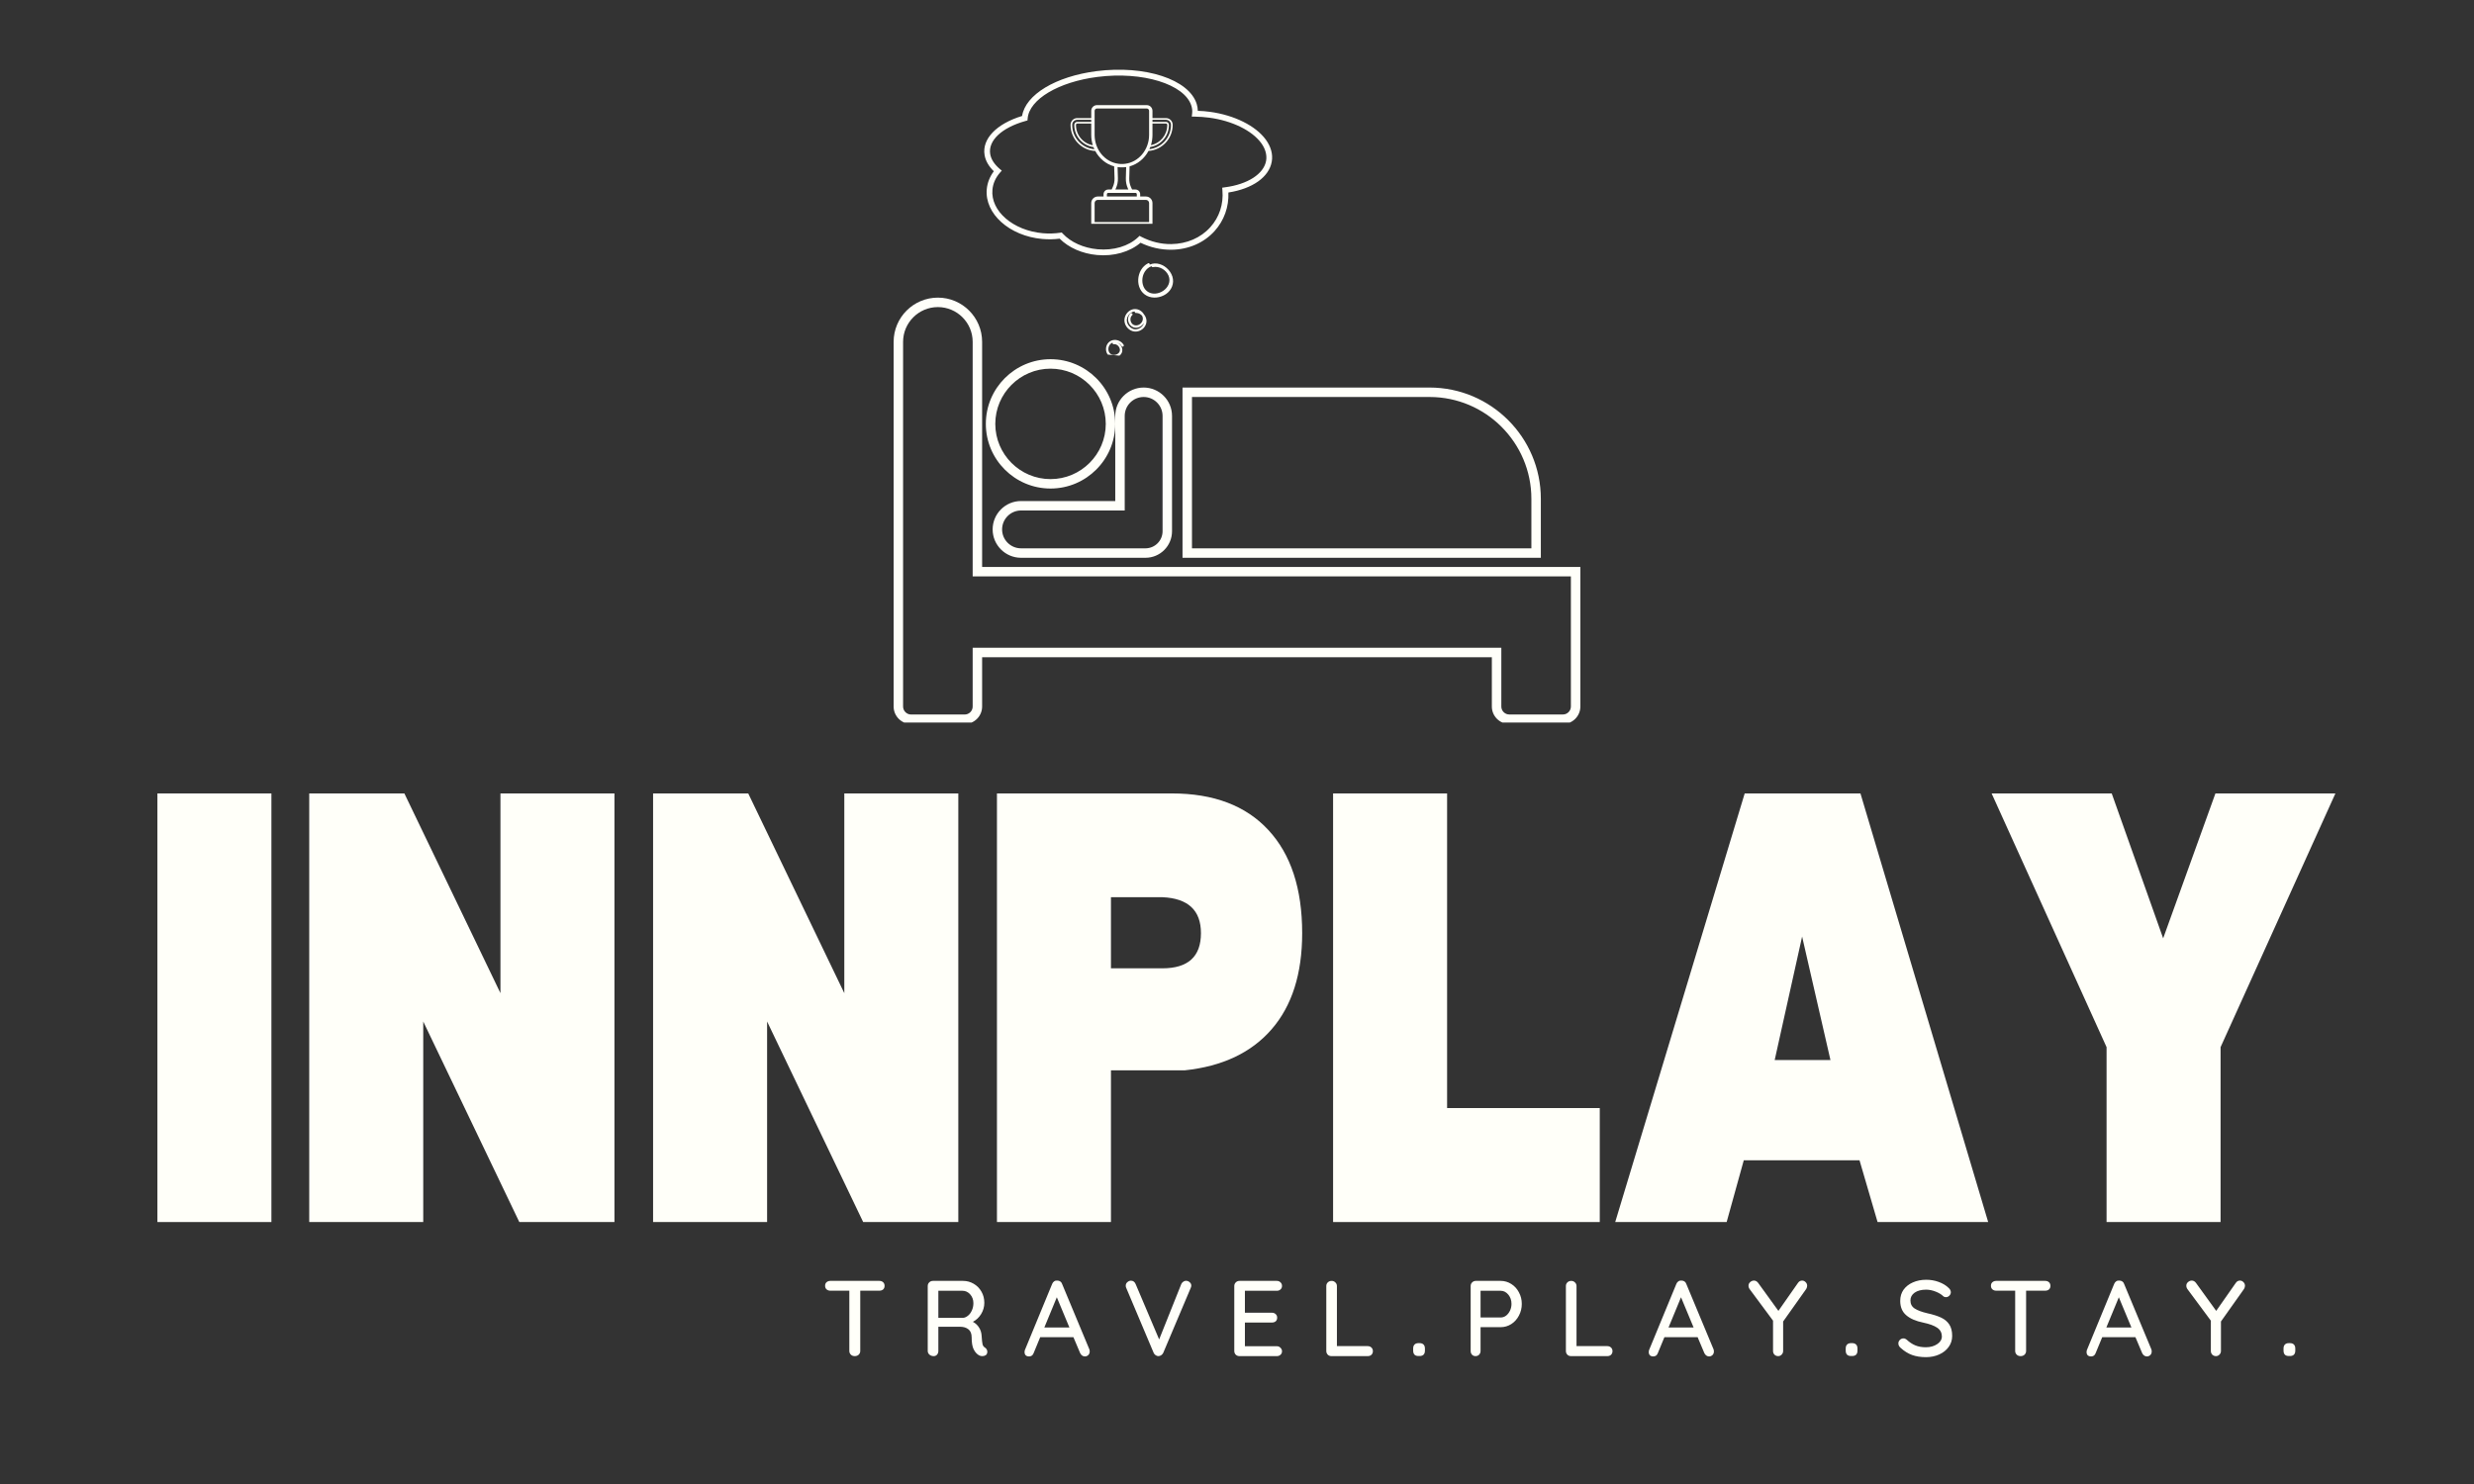 <svg xmlns="http://www.w3.org/2000/svg" xmlns:xlink="http://www.w3.org/1999/xlink" width="500" zoomAndPan="magnify" viewBox="0 0 375 225" height="300" preserveAspectRatio="xMidYMid meet" version="1.0"><rect x="0" y="0" width="375" height="225" fill="#333333" stroke="none"/><defs><g></g><clipPath id="d9a76bdf9e"><path d="M 149 10 L 193 10 L 193 39 L 149 39 Z M 149 10" clip-rule="nonzero"></path></clipPath><clipPath id="8539cb57b8"><path d="M 150.016 7.703 L 194.082 11.715 L 190.074 55.781 L 146.008 51.77 Z M 150.016 7.703" clip-rule="nonzero"></path></clipPath><clipPath id="88539299a7"><path d="M 150.016 7.703 L 194.082 11.715 L 190.074 55.781 L 146.008 51.77 Z M 150.016 7.703" clip-rule="nonzero"></path></clipPath><clipPath id="95e62d9bfb"><path d="M 172 39 L 178 39 L 178 46 L 172 46 Z M 172 39" clip-rule="nonzero"></path></clipPath><clipPath id="696f94c783"><path d="M 150.016 7.703 L 194.082 11.715 L 190.074 55.781 L 146.008 51.77 Z M 150.016 7.703" clip-rule="nonzero"></path></clipPath><clipPath id="cc5671ddab"><path d="M 150.016 7.703 L 194.082 11.715 L 190.074 55.781 L 146.008 51.77 Z M 150.016 7.703" clip-rule="nonzero"></path></clipPath><clipPath id="e777b1eb8c"><path d="M 170 46 L 174 46 L 174 51 L 170 51 Z M 170 46" clip-rule="nonzero"></path></clipPath><clipPath id="164d561b43"><path d="M 150.016 7.703 L 194.082 11.715 L 190.074 55.781 L 146.008 51.77 Z M 150.016 7.703" clip-rule="nonzero"></path></clipPath><clipPath id="1165badce8"><path d="M 150.016 7.703 L 194.082 11.715 L 190.074 55.781 L 146.008 51.77 Z M 150.016 7.703" clip-rule="nonzero"></path></clipPath><clipPath id="823a6d3cd6"><path d="M 167 51 L 171 51 L 171 55 L 167 55 Z M 167 51" clip-rule="nonzero"></path></clipPath><clipPath id="7b9dbb1e7e"><path d="M 150.016 7.703 L 194.082 11.715 L 190.074 55.781 L 146.008 51.77 Z M 150.016 7.703" clip-rule="nonzero"></path></clipPath><clipPath id="3d9e66294c"><path d="M 150.016 7.703 L 194.082 11.715 L 190.074 55.781 L 146.008 51.77 Z M 150.016 7.703" clip-rule="nonzero"></path></clipPath><clipPath id="05d7007c8f"><path d="M 162.246 15.934 L 177.996 15.934 L 177.996 33.934 L 162.246 33.934 Z M 162.246 15.934" clip-rule="nonzero"></path></clipPath><clipPath id="5fee5e095d"><path d="M 135.453 45.051 L 239.703 45.051 L 239.703 109.551 L 135.453 109.551 Z M 135.453 45.051" clip-rule="nonzero"></path></clipPath><clipPath id="caca589f1b"><rect x="0" width="337" y="0" height="99"></rect></clipPath><clipPath id="1527e290a5"><rect x="0" width="230" y="0" height="21"></rect></clipPath></defs><g clip-path="url(#d9a76bdf9e)"><g clip-path="url(#8539cb57b8)"><g clip-path="url(#88539299a7)"><path fill="#fffff9" d="M 166.289 38.664 C 164.039 38.461 161.988 37.559 160.617 36.184 C 159.754 36.297 158.871 36.312 157.973 36.23 C 153.008 35.781 149.23 32.398 149.57 28.688 C 149.656 27.719 150.031 26.777 150.641 25.965 C 149.871 25.223 149.383 24.379 149.242 23.516 C 148.816 21.07 151.051 18.758 154.926 17.582 C 155.438 14.355 160.008 11.582 166.215 10.785 C 173.574 9.848 180.234 12.035 181.395 15.77 C 181.5 16.109 181.551 16.457 181.562 16.805 C 182.18 16.816 182.793 16.875 183.418 16.957 C 187.086 17.457 190.32 19.059 191.863 21.164 C 192.645 22.238 192.965 23.395 192.77 24.504 C 192.363 26.848 189.863 28.613 186.195 29.188 C 186.285 31.367 185.551 33.418 184.113 35.02 C 182.488 36.824 180.156 37.836 177.57 37.863 C 175.957 37.883 174.355 37.516 172.879 36.805 C 171.254 38.195 168.824 38.895 166.289 38.664 Z M 160.934 35.25 L 161.086 35.414 C 162.312 36.734 164.242 37.598 166.367 37.793 C 168.781 38.012 171.074 37.328 172.504 35.973 L 172.727 35.758 L 173.004 35.906 C 174.422 36.641 175.98 37.031 177.551 37.008 C 179.891 36.973 181.996 36.066 183.449 34.453 C 184.824 32.941 185.473 30.949 185.289 28.871 L 185.258 28.457 L 185.676 28.398 C 189.113 27.953 191.566 26.375 191.914 24.371 C 192.062 23.492 191.805 22.562 191.168 21.691 C 189.762 19.777 186.762 18.309 183.309 17.844 C 182.574 17.746 181.84 17.695 181.125 17.684 L 180.645 17.684 L 180.699 17.207 C 180.75 16.812 180.703 16.422 180.586 16.039 C 179.566 12.758 173.172 10.785 166.34 11.664 C 160.441 12.418 156.008 15.07 155.77 17.961 L 155.742 18.262 L 155.445 18.344 C 151.836 19.352 149.746 21.32 150.094 23.371 C 150.23 24.156 150.711 24.898 151.516 25.594 L 151.848 25.871 L 151.555 26.199 C 150.895 26.965 150.512 27.84 150.43 28.766 C 150.133 31.996 153.551 34.949 158.051 35.359 C 158.953 35.441 159.848 35.41 160.711 35.285 Z M 160.934 35.25" fill-opacity="1" fill-rule="nonzero"></path></g></g></g><g clip-path="url(#95e62d9bfb)"><g clip-path="url(#696f94c783)"><g clip-path="url(#cc5671ddab)"><path fill="#fffff9" d="M 174.758 40.496 C 175.723 40.309 176.73 40.895 177.117 41.781 C 177.504 42.668 177.074 43.594 176.301 44.102 C 175.582 44.586 174.566 44.711 173.863 44.152 C 173.219 43.656 173.043 42.746 173.207 41.977 C 173.375 41.195 173.938 40.461 174.762 40.316 C 175.699 40.141 176.648 40.723 177.129 41.508 C 177.605 42.293 177.559 43.281 176.902 43.961 C 176.312 44.582 175.379 44.867 174.539 44.711 C 172.66 44.348 172.387 41.793 173.648 40.613 C 173.801 40.461 173.977 40.34 174.176 40.25 C 174.379 40.145 174.23 39.812 174.027 39.918 C 172.184 40.824 171.934 43.883 173.852 44.855 C 174.762 45.309 175.891 45.148 176.707 44.605 C 177.586 44.023 178.027 42.965 177.707 41.934 C 177.387 40.926 176.445 40.098 175.398 39.961 C 174.367 39.828 173.473 40.434 173.043 41.355 C 172.664 42.203 172.691 43.277 173.238 44.055 C 173.859 44.922 174.988 45.082 175.926 44.727 C 176.867 44.359 177.664 43.469 177.609 42.418 C 177.547 41.297 176.598 40.359 175.531 40.168 C 175.262 40.113 174.973 40.117 174.691 40.172 C 174.473 40.18 174.535 40.543 174.758 40.496 Z M 174.758 40.496" fill-opacity="1" fill-rule="nonzero"></path></g></g></g><g clip-path="url(#e777b1eb8c)"><g clip-path="url(#164d561b43)"><g clip-path="url(#1165badce8)"><path fill="#fffff9" d="M 172.16 47.449 C 172.629 47.438 173.059 47.695 173.281 48.102 C 173.52 48.523 173.473 49.012 173.18 49.398 C 172.898 49.758 172.438 49.977 171.977 49.922 C 171.5 49.852 171.105 49.5 170.91 49.07 C 170.719 48.625 170.789 48.137 171.07 47.762 C 171.34 47.391 171.801 47.156 172.262 47.238 C 172.695 47.32 173.086 47.672 173.199 48.094 C 173.312 48.543 173.078 48.992 172.672 49.215 C 172.254 49.438 171.738 49.363 171.488 48.93 C 171.285 48.582 171.289 48.086 171.605 47.797 C 171.785 47.648 171.547 47.367 171.371 47.516 C 170.98 47.867 170.902 48.422 171.078 48.891 C 171.266 49.402 171.758 49.738 172.301 49.691 C 172.883 49.633 173.406 49.172 173.539 48.605 C 173.676 48.016 173.359 47.422 172.863 47.102 C 172.344 46.766 171.699 46.777 171.199 47.129 C 170.699 47.469 170.398 48.074 170.441 48.668 C 170.48 49.277 170.883 49.836 171.422 50.105 C 171.973 50.391 172.629 50.297 173.113 49.941 C 173.66 49.539 173.93 48.848 173.699 48.195 C 173.484 47.559 172.855 47.074 172.18 47.094 C 172.082 47.098 171.996 47.145 171.984 47.254 C 171.992 47.34 172.062 47.453 172.16 47.449 Z M 172.16 47.449" fill-opacity="1" fill-rule="nonzero"></path></g></g></g><g clip-path="url(#823a6d3cd6)"><g clip-path="url(#7b9dbb1e7e)"><g clip-path="url(#3d9e66294c)"><path fill="#fffff9" d="M 168.84 52.195 C 169.301 52.125 169.727 52.578 169.754 53.02 C 169.781 53.488 169.344 53.781 168.914 53.809 C 168.719 53.82 168.504 53.773 168.336 53.648 C 168.156 53.52 168.051 53.305 168.016 53.098 C 167.949 52.637 168.172 52.148 168.598 51.965 C 169.086 51.762 169.738 51.988 170 52.453 C 170.047 52.539 170.137 52.586 170.238 52.543 C 170.324 52.508 170.375 52.391 170.328 52.301 C 169.996 51.734 169.309 51.426 168.664 51.574 C 168.016 51.723 167.617 52.332 167.641 52.98 C 167.652 53.297 167.762 53.609 167.977 53.836 C 168.191 54.047 168.469 54.168 168.77 54.195 C 169.371 54.238 170.008 53.867 170.105 53.246 C 170.227 52.512 169.527 51.75 168.785 51.875 C 168.551 51.879 168.617 52.23 168.84 52.195 Z M 168.84 52.195" fill-opacity="1" fill-rule="nonzero"></path></g></g></g><g clip-path="url(#05d7007c8f)"><path fill="#fffff9" d="M 177.492 18.961 C 177.492 20.844 176.055 22.414 174.219 22.617 C 174.266 22.508 174.312 22.398 174.355 22.285 C 175.102 22.164 175.781 21.797 176.297 21.234 C 176.867 20.609 177.18 19.805 177.18 18.961 L 177.18 18.918 C 177.18 18.676 176.984 18.477 176.738 18.477 L 174.688 18.477 L 174.688 18.164 L 176.738 18.164 C 177.152 18.164 177.492 18.504 177.492 18.918 Z M 170.547 24.832 C 170.531 24.832 170.52 24.836 170.508 24.836 C 170.465 24.84 170.422 24.844 170.379 24.848 C 170.352 24.848 170.324 24.852 170.297 24.855 C 170.23 24.859 170.16 24.859 170.09 24.859 L 170.004 24.859 C 169.934 24.859 169.863 24.859 169.797 24.855 C 169.766 24.852 169.738 24.848 169.711 24.848 C 169.668 24.844 169.629 24.84 169.59 24.836 C 169.566 24.836 169.547 24.832 169.527 24.828 C 167.5 24.574 165.918 22.707 165.918 20.449 L 165.918 16.805 C 165.918 16.609 166.078 16.449 166.273 16.449 L 173.82 16.449 C 174.016 16.449 174.176 16.609 174.176 16.805 L 174.176 20.449 C 174.176 22.715 172.582 24.586 170.547 24.832 Z M 170.699 25.332 L 170.652 27.031 C 170.637 27.559 170.742 28.086 170.957 28.566 L 171.031 28.734 L 169.062 28.734 L 169.133 28.582 C 169.355 28.094 169.469 27.551 169.449 27.012 L 169.398 25.332 C 169.402 25.332 169.406 25.332 169.41 25.332 C 169.453 25.34 169.496 25.344 169.543 25.348 C 169.551 25.348 169.562 25.352 169.57 25.352 C 169.605 25.355 169.645 25.359 169.68 25.359 C 169.695 25.363 169.707 25.363 169.723 25.363 C 169.758 25.367 169.789 25.367 169.824 25.367 C 169.836 25.371 169.852 25.371 169.863 25.371 C 169.91 25.371 169.957 25.371 170.004 25.371 L 170.09 25.371 C 170.137 25.371 170.184 25.371 170.23 25.371 C 170.242 25.371 170.258 25.371 170.27 25.367 C 170.305 25.367 170.34 25.367 170.371 25.363 C 170.387 25.363 170.402 25.363 170.414 25.359 C 170.453 25.359 170.488 25.355 170.527 25.352 C 170.535 25.352 170.547 25.348 170.555 25.348 C 170.598 25.344 170.641 25.34 170.684 25.332 C 170.691 25.332 170.695 25.332 170.699 25.332 Z M 172.312 29.445 L 172.312 29.793 L 167.781 29.793 L 167.781 29.445 C 167.781 29.336 167.871 29.246 167.984 29.246 L 172.109 29.246 C 172.223 29.246 172.312 29.336 172.312 29.445 Z M 174.176 30.789 L 174.176 33.672 L 165.918 33.672 L 165.918 30.789 C 165.918 30.523 166.137 30.305 166.402 30.305 L 173.691 30.305 C 173.957 30.305 174.176 30.523 174.176 30.789 Z M 162.523 18.961 L 162.523 18.918 C 162.523 18.504 162.863 18.164 163.277 18.164 L 165.406 18.164 L 165.406 18.477 L 163.277 18.477 C 163.035 18.477 162.836 18.676 162.836 18.918 L 162.836 18.961 C 162.836 19.805 163.148 20.609 163.719 21.234 C 164.254 21.816 164.969 22.188 165.742 22.297 C 165.785 22.41 165.828 22.52 165.879 22.625 C 164.004 22.457 162.523 20.871 162.523 18.961 Z M 165.645 22.023 C 164.172 21.758 163.094 20.484 163.094 18.961 L 163.094 18.918 C 163.094 18.816 163.176 18.734 163.277 18.734 L 165.406 18.734 L 165.406 20.449 C 165.406 21 165.488 21.527 165.645 22.023 Z M 174.688 18.734 L 176.738 18.734 C 176.84 18.734 176.926 18.816 176.926 18.918 L 176.926 18.961 C 176.926 20.457 175.883 21.711 174.453 22.008 C 174.605 21.516 174.688 20.992 174.688 20.449 Z M 176.738 17.906 L 174.688 17.906 L 174.688 16.805 C 174.688 16.324 174.297 15.938 173.82 15.938 L 166.273 15.938 C 165.797 15.938 165.406 16.324 165.406 16.805 L 165.406 17.906 L 163.277 17.906 C 162.723 17.906 162.27 18.363 162.27 18.918 L 162.27 18.961 C 162.27 21.055 163.934 22.789 166.012 22.891 C 166.625 24.035 167.656 24.895 168.879 25.223 L 168.938 27.027 C 168.953 27.488 168.859 27.953 168.664 28.371 L 168.5 28.734 L 167.984 28.734 C 167.59 28.734 167.27 29.055 167.27 29.445 L 167.27 29.793 L 166.402 29.793 C 165.852 29.793 165.406 30.238 165.406 30.789 L 165.406 33.93 C 165.406 34.07 165.52 34.184 165.664 34.184 L 174.43 34.184 C 174.574 34.184 174.688 34.07 174.688 33.93 L 174.688 30.789 C 174.688 30.238 174.242 29.793 173.691 29.793 L 172.824 29.793 L 172.824 29.445 C 172.824 29.055 172.504 28.734 172.109 28.734 L 171.598 28.734 L 171.426 28.355 C 171.242 27.945 171.152 27.496 171.168 27.047 L 171.219 25.223 C 172.441 24.891 173.473 24.035 174.082 22.887 C 176.125 22.746 177.75 21.031 177.75 18.961 L 177.75 18.918 C 177.75 18.363 177.297 17.906 176.738 17.906" fill-opacity="1" fill-rule="nonzero"></path></g><g clip-path="url(#5fee5e095d)"><path fill="#fffff9" d="M 159.234 74.07 C 153.828 74.07 149.43 69.676 149.43 64.266 C 149.43 58.855 153.828 54.461 159.234 54.461 C 164.641 54.461 169.043 58.855 169.043 64.266 C 169.043 69.676 164.641 74.07 159.234 74.07 Z M 159.234 55.895 C 154.621 55.895 150.863 59.652 150.863 64.27 C 150.863 68.887 154.617 72.641 159.234 72.641 C 163.852 72.641 167.609 68.887 167.609 64.27 C 167.609 59.652 163.852 55.895 159.234 55.895 Z M 173.625 84.57 L 154.766 84.57 C 152.395 84.57 150.461 82.641 150.461 80.27 C 150.461 77.895 152.395 75.965 154.766 75.965 L 169.047 75.965 L 169.047 63.062 C 169.047 60.688 170.977 58.758 173.352 58.758 C 175.723 58.758 177.652 60.688 177.652 63.062 L 177.652 80.543 C 177.652 82.766 175.848 84.57 173.625 84.57 Z M 154.766 77.398 C 153.184 77.398 151.895 78.684 151.895 80.27 C 151.895 81.852 153.184 83.137 154.766 83.137 L 173.625 83.137 C 175.055 83.137 176.219 81.973 176.219 80.543 L 176.219 63.062 C 176.219 61.477 174.934 60.191 173.352 60.191 C 171.766 60.191 170.48 61.477 170.48 63.062 L 170.48 77.398 Z M 233.555 84.57 L 179.242 84.57 L 179.242 58.758 L 216.691 58.758 C 225.992 58.758 233.555 66.324 233.555 75.621 Z M 180.676 83.137 L 232.121 83.137 L 232.121 75.621 C 232.121 67.113 225.199 60.191 216.691 60.191 L 180.676 60.191 Z M 236.902 109.766 L 228.777 109.766 C 227.316 109.766 226.129 108.578 226.129 107.121 L 226.129 99.645 L 148.867 99.645 L 148.867 107.121 C 148.867 108.578 147.68 109.766 146.223 109.766 L 138.098 109.766 C 136.641 109.766 135.453 108.578 135.453 107.121 L 135.453 51.832 C 135.453 48.133 138.461 45.125 142.16 45.125 C 145.859 45.125 148.867 48.133 148.867 51.832 L 148.867 85.957 L 239.547 85.957 L 239.547 107.121 C 239.543 108.578 238.359 109.766 236.902 109.766 Z M 147.434 98.211 L 227.566 98.211 L 227.566 107.121 C 227.566 107.785 228.109 108.328 228.777 108.328 L 236.902 108.328 C 237.566 108.328 238.109 107.785 238.109 107.121 L 238.109 87.387 L 147.434 87.387 L 147.434 51.832 C 147.434 48.926 145.07 46.559 142.16 46.559 C 139.254 46.559 136.887 48.926 136.887 51.832 L 136.887 107.121 C 136.887 107.789 137.434 108.332 138.098 108.332 L 146.223 108.332 C 146.891 108.332 147.434 107.789 147.434 107.121 Z M 147.434 98.211" fill-opacity="1" fill-rule="nonzero"></path></g><g transform="matrix(1, 0, 0, 1, 19, 100)"><g clip-path="url(#caca589f1b)"><g fill="#fffff9" fill-opacity="1"><g transform="translate(1.218, 85.282)"><g><path d="M 20.922 -64.984 L 20.922 0 L 3.641 0 L 3.641 -64.984 Z M 20.922 -64.984"></path></g></g></g><g fill="#fffff9" fill-opacity="1"><g transform="translate(24.231, 85.282)"><g><path d="M 3.641 0 L 3.641 -64.984 L 18.062 -64.984 L 32.625 -34.703 L 32.625 -64.984 L 49.906 -64.984 L 49.906 0 L 35.484 0 L 20.922 -30.406 L 20.922 0 Z M 3.641 0"></path></g></g></g><g fill="#fffff9" fill-opacity="1"><g transform="translate(76.352, 85.282)"><g><path d="M 3.641 0 L 3.641 -64.984 L 18.062 -64.984 L 32.625 -34.703 L 32.625 -64.984 L 49.906 -64.984 L 49.906 0 L 35.484 0 L 20.922 -30.406 L 20.922 0 Z M 3.641 0"></path></g></g></g><g fill="#fffff9" fill-opacity="1"><g transform="translate(128.473, 85.282)"><g><path d="M 30.156 -64.984 C 36.477 -64.984 41.348 -63.141 44.766 -59.453 C 48.191 -55.773 49.906 -50.555 49.906 -43.797 C 49.906 -37.641 48.363 -32.785 45.281 -29.234 C 42.207 -25.68 37.812 -23.602 32.094 -23 L 20.922 -23 L 20.922 0 L 3.641 0 L 3.641 -64.984 Z M 28.719 -38.469 C 32.613 -38.469 34.562 -40.242 34.562 -43.797 C 34.562 -47.266 32.613 -49.082 28.719 -49.25 L 20.922 -49.25 L 20.922 -38.469 Z M 28.719 -38.469"></path></g></g></g><g fill="#fffff9" fill-opacity="1"><g transform="translate(179.424, 85.282)"><g><path d="M 44.062 -17.281 L 44.062 0 L 3.641 0 L 3.641 -64.984 L 20.922 -64.984 L 20.922 -17.281 Z M 44.062 -17.281"></path></g></g></g><g fill="#fffff9" fill-opacity="1"><g transform="translate(225.048, 85.282)"><g><path d="M 37.812 -9.359 L 20.266 -9.359 L 17.672 0 L 0.781 0 L 20.406 -64.984 L 37.953 -64.984 L 57.312 0 L 40.547 0 Z M 33.406 -24.562 L 29.109 -43.281 L 24.953 -24.562 Z M 33.406 -24.562"></path></g></g></g><g fill="#fffff9" fill-opacity="1"><g transform="translate(281.587, 85.282)"><g><path d="M 53.406 -64.984 L 36 -26.516 L 36 0 L 18.719 0 L 18.719 -26.516 L 1.297 -64.984 L 19.5 -64.984 L 27.297 -43.016 L 35.219 -64.984 Z M 53.406 -64.984"></path></g></g></g></g></g><g transform="matrix(1, 0, 0, 1, 124, 189)"><g clip-path="url(#1527e290a5)"><g fill="#fffff9" fill-opacity="1"><g transform="translate(0.55, 16.611)"><g><path d="M 8.75 -11.406 C 8.977 -11.406 9.164 -11.336 9.312 -11.203 C 9.457 -11.066 9.531 -10.883 9.531 -10.656 C 9.531 -10.426 9.457 -10.242 9.312 -10.109 C 9.164 -9.984 8.977 -9.922 8.75 -9.922 L 5.844 -9.922 L 5.844 -0.781 C 5.844 -0.562 5.766 -0.375 5.609 -0.219 C 5.453 -0.07 5.254 0 5.016 0 C 4.773 0 4.578 -0.07 4.422 -0.219 C 4.266 -0.375 4.188 -0.562 4.188 -0.781 L 4.188 -9.922 L 1.297 -9.922 C 1.078 -9.922 0.891 -9.988 0.734 -10.125 C 0.586 -10.258 0.516 -10.441 0.516 -10.672 C 0.516 -10.891 0.586 -11.066 0.734 -11.203 C 0.891 -11.336 1.078 -11.406 1.297 -11.406 Z M 8.75 -11.406"></path></g></g></g><g fill="#fffff9" fill-opacity="1"><g transform="translate(15.263, 16.611)"><g><path d="M 10.031 -1.297 C 10.145 -1.223 10.234 -1.129 10.297 -1.016 C 10.359 -0.898 10.391 -0.785 10.391 -0.672 C 10.391 -0.441 10.316 -0.27 10.172 -0.156 C 10.023 -0.051 9.848 0 9.641 0 C 9.441 0 9.27 -0.039 9.125 -0.125 C 8.801 -0.312 8.535 -0.609 8.328 -1.016 C 8.117 -1.43 8.016 -2.047 8.016 -2.859 C 8.016 -3.398 7.852 -3.801 7.531 -4.062 C 7.207 -4.32 6.785 -4.453 6.266 -4.453 L 2.969 -4.453 L 2.969 -0.781 C 2.969 -0.551 2.898 -0.363 2.766 -0.219 C 2.641 -0.07 2.473 0 2.266 0 C 2.016 0 1.801 -0.07 1.625 -0.219 C 1.445 -0.375 1.359 -0.562 1.359 -0.781 L 1.359 -10.625 C 1.359 -10.844 1.43 -11.023 1.578 -11.172 C 1.734 -11.328 1.922 -11.406 2.141 -11.406 L 6.719 -11.406 C 7.301 -11.406 7.836 -11.258 8.328 -10.969 C 8.816 -10.688 9.207 -10.289 9.5 -9.781 C 9.789 -9.281 9.938 -8.711 9.938 -8.078 C 9.938 -7.473 9.773 -6.906 9.453 -6.375 C 9.129 -5.852 8.711 -5.461 8.203 -5.203 C 8.598 -4.992 8.91 -4.703 9.141 -4.328 C 9.379 -3.961 9.508 -3.535 9.531 -3.047 C 9.57 -2.43 9.617 -2.008 9.672 -1.781 C 9.734 -1.562 9.852 -1.398 10.031 -1.297 Z M 6.688 -5.797 C 6.957 -5.816 7.211 -5.926 7.453 -6.125 C 7.703 -6.32 7.898 -6.586 8.047 -6.922 C 8.203 -7.254 8.281 -7.625 8.281 -8.031 C 8.281 -8.551 8.117 -8.992 7.797 -9.359 C 7.473 -9.723 7.086 -9.906 6.641 -9.906 L 2.969 -9.906 L 2.969 -5.797 Z M 6.688 -5.797"></path></g></g></g><g fill="#fffff9" fill-opacity="1"><g transform="translate(31.001, 16.611)"><g><path d="M 10.125 -1.016 C 10.156 -0.91 10.172 -0.805 10.172 -0.703 C 10.172 -0.484 10.098 -0.301 9.953 -0.156 C 9.805 -0.02 9.633 0.047 9.438 0.047 C 9.281 0.047 9.141 0 9.016 -0.094 C 8.891 -0.188 8.789 -0.312 8.719 -0.469 L 7.703 -2.875 L 2.672 -2.875 L 1.672 -0.453 C 1.617 -0.297 1.531 -0.172 1.406 -0.078 C 1.281 0.004 1.145 0.047 1 0.047 C 0.77 0.047 0.594 -0.008 0.469 -0.125 C 0.352 -0.25 0.297 -0.414 0.297 -0.625 C 0.297 -0.664 0.305 -0.75 0.328 -0.875 L 4.484 -10.953 C 4.555 -11.129 4.66 -11.258 4.797 -11.344 C 4.93 -11.438 5.086 -11.473 5.266 -11.453 C 5.43 -11.453 5.578 -11.41 5.703 -11.328 C 5.836 -11.242 5.93 -11.117 5.984 -10.953 Z M 3.297 -4.344 L 7.094 -4.344 L 5.188 -8.922 Z M 3.297 -4.344"></path></g></g></g><g fill="#fffff9" fill-opacity="1"><g transform="translate(46.121, 16.611)"><g><path d="M 9.641 -11.422 C 9.859 -11.422 10.047 -11.348 10.203 -11.203 C 10.367 -11.066 10.453 -10.895 10.453 -10.688 C 10.453 -10.582 10.422 -10.461 10.359 -10.328 L 6.203 -0.5 C 6.129 -0.344 6.02 -0.219 5.875 -0.125 C 5.738 -0.039 5.594 0 5.438 0 C 5.301 -0.008 5.172 -0.055 5.047 -0.141 C 4.922 -0.223 4.82 -0.336 4.75 -0.484 L 0.594 -10.328 C 0.539 -10.422 0.516 -10.535 0.516 -10.672 C 0.516 -10.898 0.598 -11.082 0.766 -11.219 C 0.93 -11.363 1.109 -11.438 1.297 -11.438 C 1.629 -11.438 1.867 -11.266 2.016 -10.922 L 5.578 -2.531 L 8.938 -10.938 C 9.008 -11.082 9.109 -11.195 9.234 -11.281 C 9.359 -11.375 9.492 -11.422 9.641 -11.422 Z M 9.641 -11.422"></path></g></g></g><g fill="#fffff9" fill-opacity="1"><g transform="translate(61.729, 16.611)"><g><path d="M 7.812 -1.5 C 8.031 -1.5 8.211 -1.422 8.359 -1.266 C 8.516 -1.117 8.594 -0.941 8.594 -0.734 C 8.594 -0.516 8.516 -0.336 8.359 -0.203 C 8.211 -0.066 8.031 0 7.812 0 L 2.141 0 C 1.922 0 1.734 -0.07 1.578 -0.219 C 1.43 -0.375 1.359 -0.562 1.359 -0.781 L 1.359 -10.625 C 1.359 -10.844 1.43 -11.023 1.578 -11.172 C 1.734 -11.328 1.922 -11.406 2.141 -11.406 L 7.812 -11.406 C 8.031 -11.406 8.211 -11.332 8.359 -11.188 C 8.516 -11.051 8.594 -10.867 8.594 -10.641 C 8.594 -10.422 8.516 -10.242 8.359 -10.109 C 8.211 -9.973 8.031 -9.906 7.812 -9.906 L 2.969 -9.906 L 2.969 -6.578 L 7.078 -6.578 C 7.305 -6.578 7.492 -6.504 7.641 -6.359 C 7.785 -6.223 7.859 -6.047 7.859 -5.828 C 7.859 -5.598 7.785 -5.414 7.641 -5.281 C 7.492 -5.156 7.305 -5.094 7.078 -5.094 L 2.969 -5.094 L 2.969 -1.5 Z M 7.812 -1.5"></path></g></g></g><g fill="#fffff9" fill-opacity="1"><g transform="translate(75.676, 16.611)"><g><path d="M 7.641 -1.516 C 7.867 -1.516 8.055 -1.441 8.203 -1.297 C 8.348 -1.16 8.422 -0.977 8.422 -0.75 C 8.422 -0.531 8.348 -0.348 8.203 -0.203 C 8.055 -0.066 7.867 0 7.641 0 L 2.141 0 C 1.91 0 1.723 -0.07 1.578 -0.219 C 1.43 -0.375 1.359 -0.562 1.359 -0.781 L 1.359 -10.625 C 1.359 -10.844 1.43 -11.023 1.578 -11.172 C 1.734 -11.328 1.93 -11.406 2.172 -11.406 C 2.391 -11.406 2.578 -11.328 2.734 -11.172 C 2.891 -11.023 2.969 -10.844 2.969 -10.625 L 2.969 -1.516 Z M 7.641 -1.516"></path></g></g></g><g fill="#fffff9" fill-opacity="1"><g transform="translate(89.297, 16.611)"><g><path d="M 1.719 -0.016 C 1.445 -0.016 1.242 -0.082 1.109 -0.219 C 0.973 -0.363 0.906 -0.57 0.906 -0.844 L 0.906 -1.156 C 0.906 -1.414 0.973 -1.613 1.109 -1.75 C 1.242 -1.895 1.445 -1.969 1.719 -1.969 L 1.875 -1.969 C 2.145 -1.969 2.348 -1.895 2.484 -1.75 C 2.617 -1.613 2.688 -1.414 2.688 -1.156 L 2.688 -0.844 C 2.688 -0.289 2.414 -0.016 1.875 -0.016 Z M 1.719 -0.016"></path></g></g></g><g fill="#fffff9" fill-opacity="1"><g transform="translate(97.559, 16.611)"><g><path d="M 5.922 -11.406 C 6.492 -11.406 7.023 -11.25 7.516 -10.938 C 8.004 -10.633 8.391 -10.211 8.672 -9.672 C 8.961 -9.141 9.109 -8.555 9.109 -7.922 C 9.109 -7.273 8.961 -6.68 8.672 -6.141 C 8.391 -5.598 8.004 -5.172 7.516 -4.859 C 7.023 -4.547 6.492 -4.391 5.922 -4.391 L 2.859 -4.391 L 2.859 -0.781 C 2.859 -0.562 2.785 -0.375 2.641 -0.219 C 2.492 -0.07 2.316 0 2.109 0 C 1.879 0 1.695 -0.07 1.562 -0.219 C 1.426 -0.363 1.359 -0.551 1.359 -0.781 L 1.359 -10.625 C 1.359 -10.844 1.43 -11.023 1.578 -11.172 C 1.734 -11.328 1.922 -11.406 2.141 -11.406 Z M 5.922 -5.859 C 6.211 -5.859 6.484 -5.953 6.734 -6.141 C 6.984 -6.336 7.18 -6.594 7.328 -6.906 C 7.473 -7.219 7.547 -7.555 7.547 -7.922 C 7.547 -8.473 7.383 -8.941 7.062 -9.328 C 6.738 -9.711 6.359 -9.906 5.922 -9.906 L 2.859 -9.906 L 2.859 -5.859 Z M 5.922 -5.859"></path></g></g></g><g fill="#fffff9" fill-opacity="1"><g transform="translate(111.994, 16.611)"><g><path d="M 7.641 -1.516 C 7.867 -1.516 8.055 -1.441 8.203 -1.297 C 8.348 -1.16 8.422 -0.977 8.422 -0.75 C 8.422 -0.531 8.348 -0.348 8.203 -0.203 C 8.055 -0.066 7.867 0 7.641 0 L 2.141 0 C 1.91 0 1.723 -0.07 1.578 -0.219 C 1.43 -0.375 1.359 -0.562 1.359 -0.781 L 1.359 -10.625 C 1.359 -10.844 1.43 -11.023 1.578 -11.172 C 1.734 -11.328 1.93 -11.406 2.172 -11.406 C 2.391 -11.406 2.578 -11.328 2.734 -11.172 C 2.891 -11.023 2.969 -10.844 2.969 -10.625 L 2.969 -1.516 Z M 7.641 -1.516"></path></g></g></g><g fill="#fffff9" fill-opacity="1"><g transform="translate(125.615, 16.611)"><g><path d="M 10.125 -1.016 C 10.156 -0.91 10.172 -0.805 10.172 -0.703 C 10.172 -0.484 10.098 -0.301 9.953 -0.156 C 9.805 -0.02 9.633 0.047 9.438 0.047 C 9.281 0.047 9.141 0 9.016 -0.094 C 8.891 -0.188 8.789 -0.312 8.719 -0.469 L 7.703 -2.875 L 2.672 -2.875 L 1.672 -0.453 C 1.617 -0.297 1.531 -0.172 1.406 -0.078 C 1.281 0.004 1.145 0.047 1 0.047 C 0.77 0.047 0.594 -0.008 0.469 -0.125 C 0.352 -0.25 0.297 -0.414 0.297 -0.625 C 0.297 -0.664 0.305 -0.75 0.328 -0.875 L 4.484 -10.953 C 4.555 -11.129 4.66 -11.258 4.797 -11.344 C 4.93 -11.438 5.086 -11.473 5.266 -11.453 C 5.43 -11.453 5.578 -11.41 5.703 -11.328 C 5.836 -11.242 5.93 -11.117 5.984 -10.953 Z M 3.297 -4.344 L 7.094 -4.344 L 5.188 -8.922 Z M 3.297 -4.344"></path></g></g></g><g fill="#fffff9" fill-opacity="1"><g transform="translate(140.735, 16.611)"><g><path d="M 9.188 -10.672 C 9.188 -10.516 9.141 -10.352 9.047 -10.188 L 5.547 -5.25 L 5.547 -0.781 C 5.547 -0.562 5.469 -0.375 5.312 -0.219 C 5.164 -0.07 4.992 0 4.797 0 C 4.578 0 4.391 -0.07 4.234 -0.219 C 4.086 -0.375 4.016 -0.562 4.016 -0.781 L 4.016 -5.375 L 0.516 -10.094 C 0.367 -10.281 0.297 -10.473 0.297 -10.672 C 0.297 -10.891 0.379 -11.07 0.547 -11.219 C 0.723 -11.375 0.914 -11.453 1.125 -11.453 C 1.375 -11.453 1.586 -11.332 1.766 -11.094 L 4.828 -6.859 L 7.781 -11.078 C 7.945 -11.328 8.16 -11.453 8.422 -11.453 C 8.629 -11.453 8.805 -11.375 8.953 -11.219 C 9.109 -11.07 9.188 -10.891 9.188 -10.672 Z M 9.188 -10.672"></path></g></g></g><g fill="#fffff9" fill-opacity="1"><g transform="translate(154.861, 16.611)"><g><path d="M 1.719 -0.016 C 1.445 -0.016 1.242 -0.082 1.109 -0.219 C 0.973 -0.363 0.906 -0.57 0.906 -0.844 L 0.906 -1.156 C 0.906 -1.414 0.973 -1.613 1.109 -1.75 C 1.242 -1.895 1.445 -1.969 1.719 -1.969 L 1.875 -1.969 C 2.145 -1.969 2.348 -1.895 2.484 -1.75 C 2.617 -1.613 2.688 -1.414 2.688 -1.156 L 2.688 -0.844 C 2.688 -0.289 2.414 -0.016 1.875 -0.016 Z M 1.719 -0.016"></path></g></g></g><g fill="#fffff9" fill-opacity="1"><g transform="translate(163.123, 16.611)"><g><path d="M 4.812 0.156 C 4.02 0.156 3.316 0.047 2.703 -0.172 C 2.098 -0.391 1.52 -0.75 0.969 -1.25 C 0.738 -1.445 0.625 -1.672 0.625 -1.922 C 0.625 -2.117 0.695 -2.297 0.844 -2.453 C 1 -2.609 1.18 -2.688 1.391 -2.688 C 1.566 -2.688 1.723 -2.629 1.859 -2.516 C 2.297 -2.109 2.742 -1.812 3.203 -1.625 C 3.66 -1.438 4.188 -1.344 4.781 -1.344 C 5.457 -1.344 6.031 -1.5 6.5 -1.812 C 6.977 -2.125 7.219 -2.52 7.219 -3 C 7.207 -3.562 6.969 -4 6.5 -4.312 C 6.039 -4.625 5.344 -4.879 4.406 -5.078 C 3.281 -5.305 2.414 -5.68 1.812 -6.203 C 1.207 -6.723 0.906 -7.445 0.906 -8.375 C 0.906 -9.02 1.07 -9.582 1.406 -10.062 C 1.75 -10.539 2.219 -10.91 2.812 -11.172 C 3.414 -11.441 4.094 -11.578 4.844 -11.578 C 5.508 -11.578 6.141 -11.469 6.734 -11.25 C 7.336 -11.031 7.828 -10.738 8.203 -10.375 C 8.453 -10.164 8.578 -9.938 8.578 -9.688 C 8.578 -9.488 8.5 -9.312 8.344 -9.156 C 8.195 -9.008 8.023 -8.938 7.828 -8.938 C 7.672 -8.938 7.547 -8.977 7.453 -9.062 C 7.172 -9.344 6.781 -9.582 6.281 -9.781 C 5.781 -9.977 5.301 -10.078 4.844 -10.078 C 4.113 -10.078 3.531 -9.926 3.094 -9.625 C 2.664 -9.32 2.453 -8.926 2.453 -8.438 C 2.453 -7.906 2.664 -7.5 3.094 -7.219 C 3.531 -6.938 4.172 -6.695 5.016 -6.5 C 5.867 -6.312 6.562 -6.094 7.094 -5.844 C 7.633 -5.594 8.051 -5.242 8.344 -4.797 C 8.633 -4.359 8.781 -3.781 8.781 -3.062 C 8.781 -2.438 8.602 -1.879 8.25 -1.391 C 7.895 -0.898 7.414 -0.52 6.812 -0.25 C 6.207 0.02 5.539 0.156 4.812 0.156 Z M 4.812 0.156"></path></g></g></g><g fill="#fffff9" fill-opacity="1"><g transform="translate(177.265, 16.611)"><g><path d="M 8.75 -11.406 C 8.977 -11.406 9.164 -11.336 9.312 -11.203 C 9.457 -11.066 9.531 -10.883 9.531 -10.656 C 9.531 -10.426 9.457 -10.242 9.312 -10.109 C 9.164 -9.984 8.977 -9.922 8.75 -9.922 L 5.844 -9.922 L 5.844 -0.781 C 5.844 -0.562 5.766 -0.375 5.609 -0.219 C 5.453 -0.07 5.254 0 5.016 0 C 4.773 0 4.578 -0.07 4.422 -0.219 C 4.266 -0.375 4.188 -0.562 4.188 -0.781 L 4.188 -9.922 L 1.297 -9.922 C 1.078 -9.922 0.891 -9.988 0.734 -10.125 C 0.586 -10.258 0.516 -10.441 0.516 -10.672 C 0.516 -10.891 0.586 -11.066 0.734 -11.203 C 0.891 -11.336 1.078 -11.406 1.297 -11.406 Z M 8.75 -11.406"></path></g></g></g><g fill="#fffff9" fill-opacity="1"><g transform="translate(191.977, 16.611)"><g><path d="M 10.125 -1.016 C 10.156 -0.91 10.172 -0.805 10.172 -0.703 C 10.172 -0.484 10.098 -0.301 9.953 -0.156 C 9.805 -0.02 9.633 0.047 9.438 0.047 C 9.281 0.047 9.141 0 9.016 -0.094 C 8.891 -0.188 8.789 -0.312 8.719 -0.469 L 7.703 -2.875 L 2.672 -2.875 L 1.672 -0.453 C 1.617 -0.297 1.531 -0.172 1.406 -0.078 C 1.281 0.004 1.145 0.047 1 0.047 C 0.77 0.047 0.594 -0.008 0.469 -0.125 C 0.352 -0.25 0.297 -0.414 0.297 -0.625 C 0.297 -0.664 0.305 -0.75 0.328 -0.875 L 4.484 -10.953 C 4.555 -11.129 4.66 -11.258 4.797 -11.344 C 4.93 -11.438 5.086 -11.473 5.266 -11.453 C 5.43 -11.453 5.578 -11.41 5.703 -11.328 C 5.836 -11.242 5.93 -11.117 5.984 -10.953 Z M 3.297 -4.344 L 7.094 -4.344 L 5.188 -8.922 Z M 3.297 -4.344"></path></g></g></g><g fill="#fffff9" fill-opacity="1"><g transform="translate(207.097, 16.611)"><g><path d="M 9.188 -10.672 C 9.188 -10.516 9.141 -10.352 9.047 -10.188 L 5.547 -5.25 L 5.547 -0.781 C 5.547 -0.562 5.469 -0.375 5.312 -0.219 C 5.164 -0.07 4.992 0 4.797 0 C 4.578 0 4.391 -0.07 4.234 -0.219 C 4.086 -0.375 4.016 -0.562 4.016 -0.781 L 4.016 -5.375 L 0.516 -10.094 C 0.367 -10.281 0.297 -10.473 0.297 -10.672 C 0.297 -10.891 0.379 -11.07 0.547 -11.219 C 0.723 -11.375 0.914 -11.453 1.125 -11.453 C 1.375 -11.453 1.586 -11.332 1.766 -11.094 L 4.828 -6.859 L 7.781 -11.078 C 7.945 -11.328 8.16 -11.453 8.422 -11.453 C 8.629 -11.453 8.805 -11.375 8.953 -11.219 C 9.109 -11.07 9.188 -10.891 9.188 -10.672 Z M 9.188 -10.672"></path></g></g></g><g fill="#fffff9" fill-opacity="1"><g transform="translate(221.223, 16.611)"><g><path d="M 1.719 -0.016 C 1.445 -0.016 1.242 -0.082 1.109 -0.219 C 0.973 -0.363 0.906 -0.57 0.906 -0.844 L 0.906 -1.156 C 0.906 -1.414 0.973 -1.613 1.109 -1.75 C 1.242 -1.895 1.445 -1.969 1.719 -1.969 L 1.875 -1.969 C 2.145 -1.969 2.348 -1.895 2.484 -1.75 C 2.617 -1.613 2.688 -1.414 2.688 -1.156 L 2.688 -0.844 C 2.688 -0.289 2.414 -0.016 1.875 -0.016 Z M 1.719 -0.016"></path></g></g></g></g></g></svg>